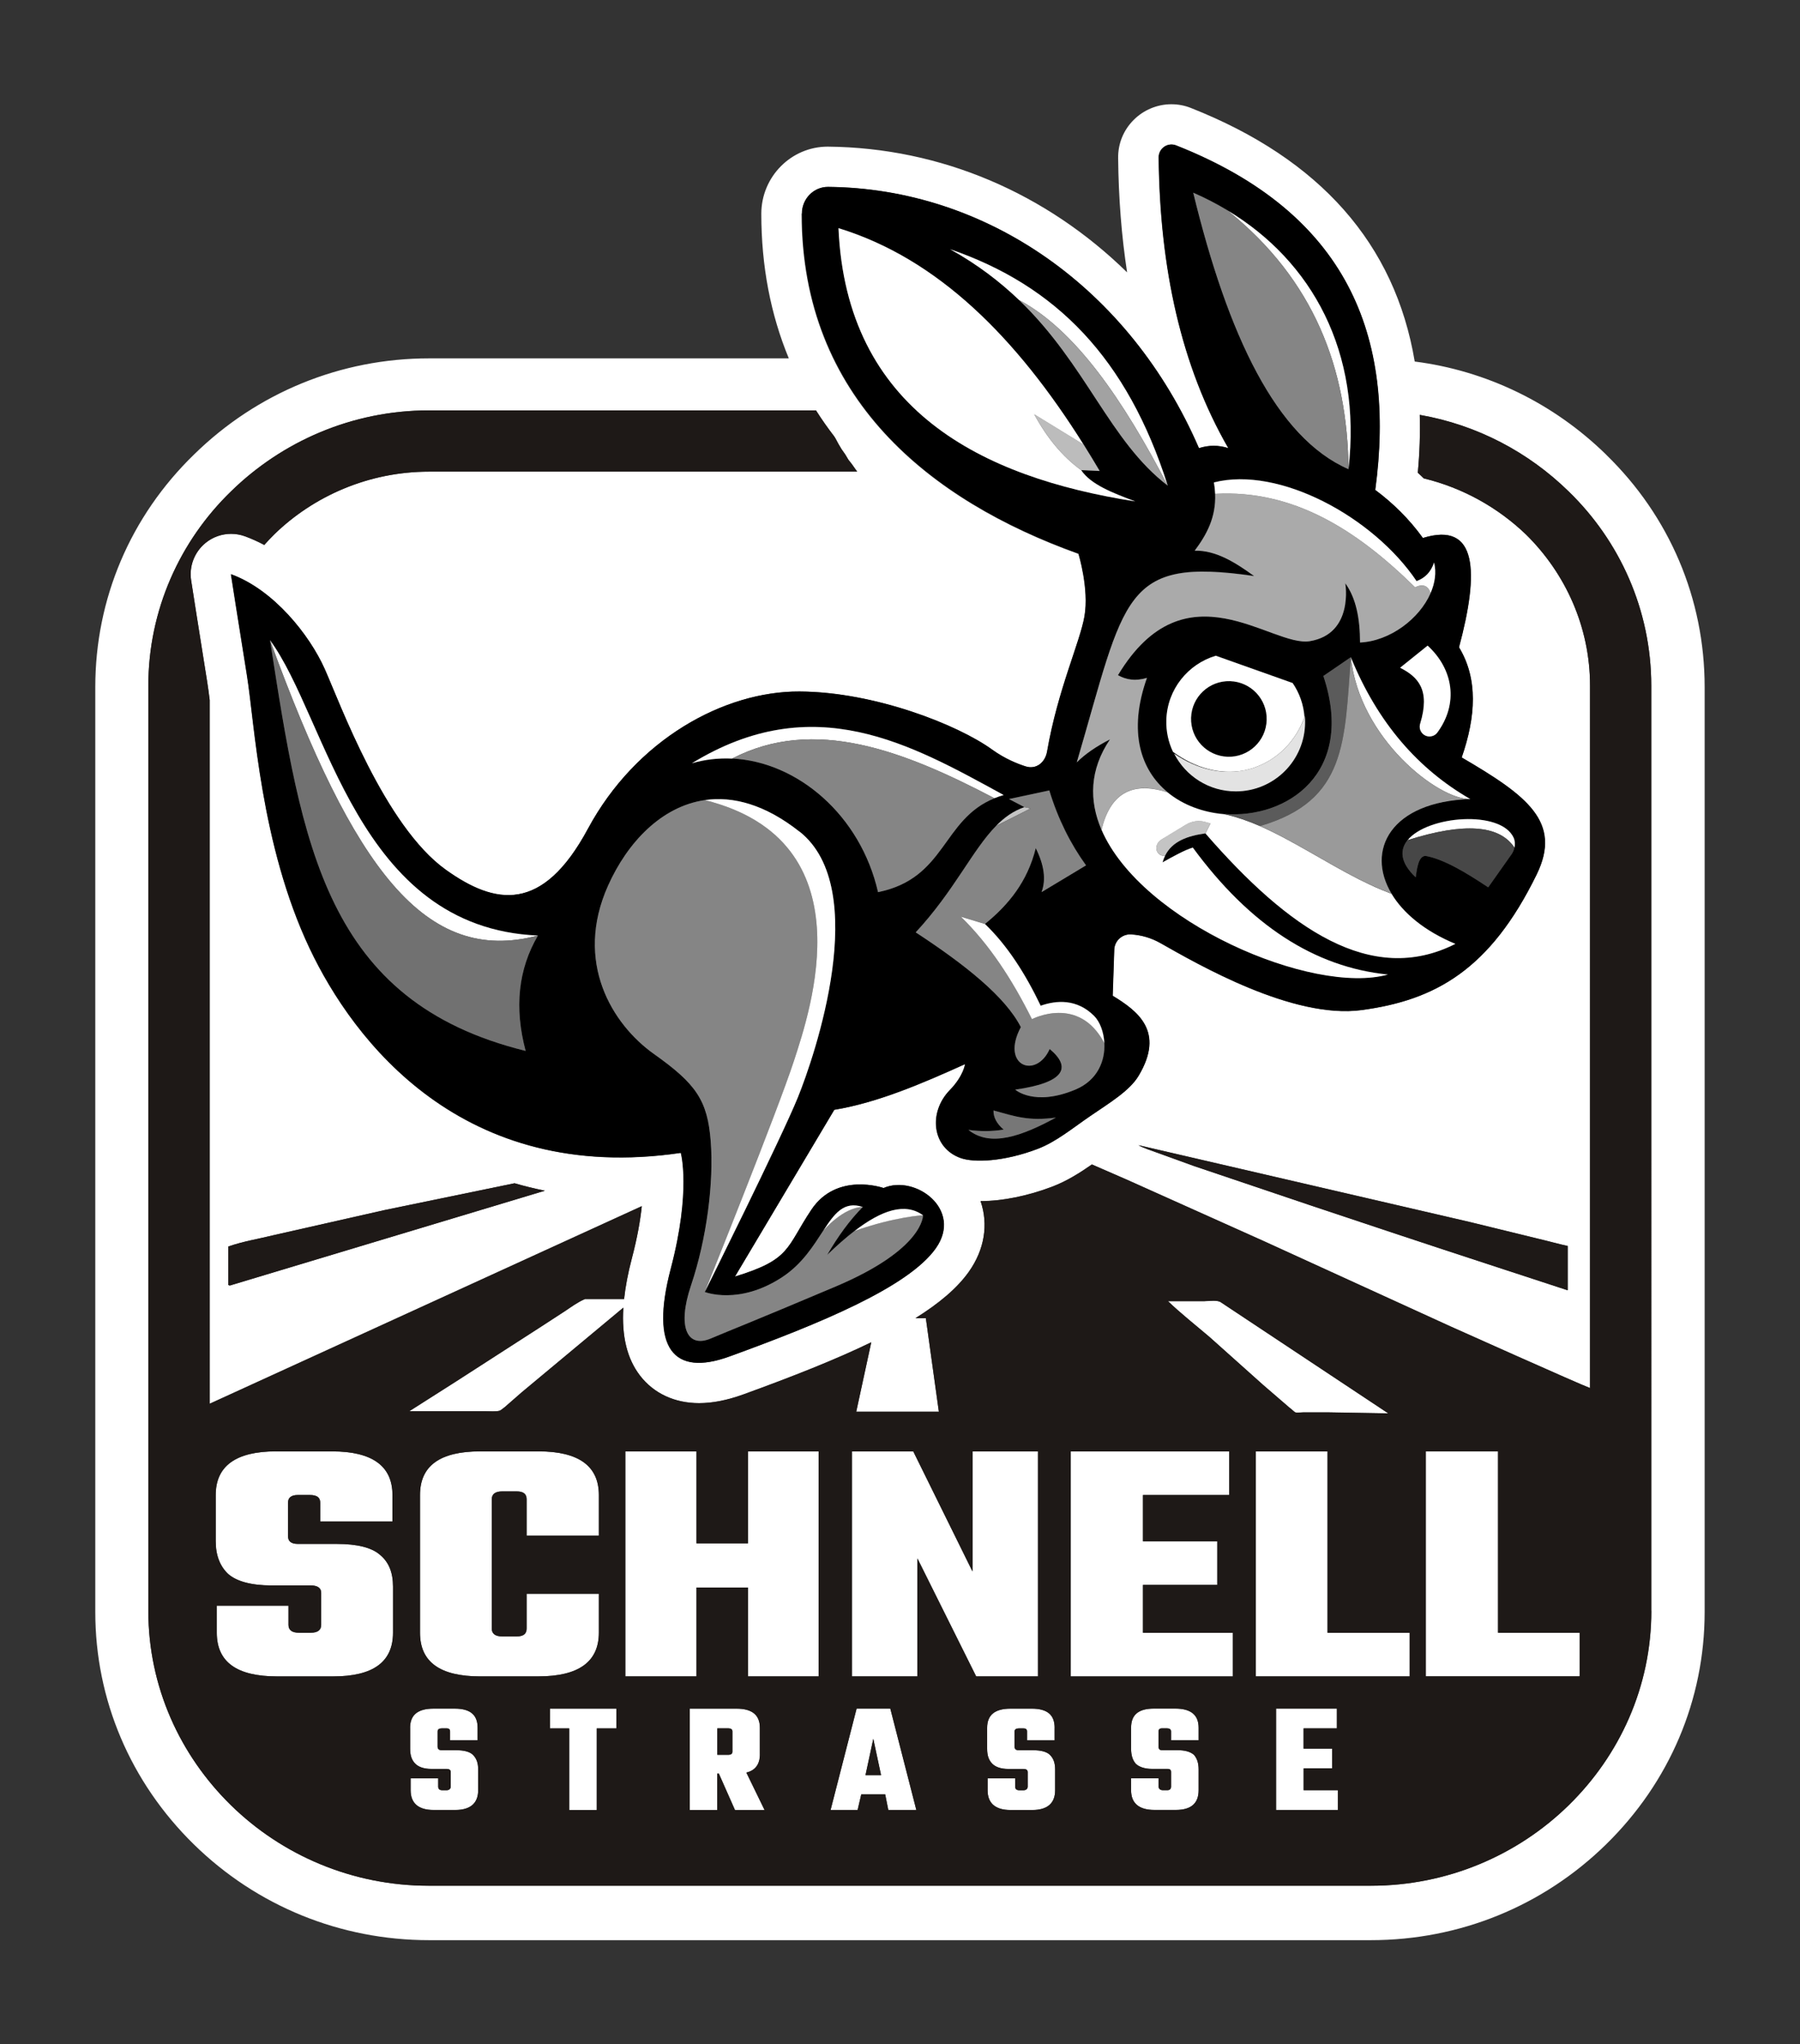 <?xml version="1.0" encoding="UTF-8"?><svg id="Layer_1" xmlns="http://www.w3.org/2000/svg" viewBox="0 0 267.1 303.36"><rect x="0" y="0" width="267.1" height="303.36" fill="#333333" stroke="none"/><defs><style>.cls-1{fill:#fff;}.cls-2{fill:#717171;}.cls-3{fill:#777;}.cls-4{fill:#aaa;}.cls-5{fill:#858585;}.cls-6{fill:#474747;}.cls-7{fill:#bcbcbc;}.cls-8{fill:#9a9a9a;}.cls-9{fill:#1e1917;}.cls-10{fill:#5b5b5b;}.cls-11{fill:#c4c4c4;}.cls-12{fill:#a2a2a2;}.cls-13{fill:#e3e3e3;}</style></defs><path class="cls-1" d="M238.33,67.46c-7.81-7.64-17.75-12.45-28.4-13.81-2.92-17.43-14.03-30.05-33.22-37.63-.93-.37-1.9-.55-2.9-.55-2.09,0-4.13,.85-5.61,2.35-1.5,1.51-2.31,3.51-2.28,5.64,.06,5.94,.51,11.6,1.33,16.96-11.97-11.72-27.57-18.5-44.42-18.66-5.43,0-9.85,4.46-9.86,9.95,0,7.77,1.38,14.95,4.08,21.47H63.67c-13.1,0-25.5,5.07-34.87,14.26-9.45,9.17-14.66,21.42-14.66,34.51V239.22c0,12.99,5.2,25.24,14.63,34.48,9.35,9.16,21.75,14.21,34.9,14.21H203.42c13.16,0,25.55-5.05,34.9-14.21,9.44-9.24,14.63-21.49,14.63-34.48V101.94c0-13.09-5.21-25.34-14.63-34.48ZM118.98,31.7c0-2.17,1.73-3.97,3.89-3.95,23.51,.22,44.75,15.04,55.02,38.77,1.46-.47,2.91-.47,4.37,0-7.03-12.2-10.17-26.76-10.34-43.14-.01-1.35,1.33-2.29,2.58-1.79,25.44,10.05,32.63,28.29,29.55,51.13,2.66,1.98,5.05,4.33,7.07,7.13,8.15-2.53,8.35,5.07,5.36,16.22,2.84,4.69,2.5,10.28,.4,16.35,9.7,5.67,14.93,9.57,11.12,17.37-6.91,14.14-15.04,18.64-25.96,20.11-10.19,1.38-24.28-6.78-29.86-9.94-1.34-.76-2.82-1.2-4.35-1.29-1.33-.08-2.47,.95-2.51,2.29l-.23,6.82c3.68,2.26,7.8,5.27,3.85,11.87-1.34,2.24-4.29,4-7.18,5.98-2.6,1.78-5.04,3.82-7.8,4.87-5.1,1.94-9.47,2.04-11.39,1.37-4.3-1.51-4.87-6.78-1.64-10.1,2.04-2.1,2.26-3.85,2.26-3.85-6.33,2.86-12.93,5.71-19.41,6.78l-14.74,24.75c8.33-2.54,7.56-4.25,11.34-9.92,3.78-5.67,10.71-3.22,10.71-3.22,4.7-2.04,11.83,3.19,7.75,8.95-4.08,5.76-17.19,11.16-30.6,16.04-8.3,3.02-11.84-1.15-8.72-13.02,3.06-11.64,1.49-17.19,1.49-17.19-32.43,4.78-48.62-16.72-55.06-30.31-7.32-15.45-8.17-33.41-9.32-40.54-1.15-7.13-2.38-15.02-2.38-15.02,6.32,2.3,11.64,8.98,13.91,14.06,2.27,5.08,8.89,23.3,17.97,29.8,7.34,5.25,14.34,6.47,21.09-6.07,7.16-13.31,20.24-20.44,31.41-20.38,11.17,.06,23.49,4.95,28.54,8.6,1.98,1.43,3.86,2.15,4.99,2.51,1.58,.51,2.92-.58,3.2-2.21,1.59-9.19,4.88-16.2,5.55-20.07,.71-4.08-.89-9.27-.89-9.27-22.07-7.91-41.08-23.12-41.07-50.47Zm105.17,156.98l-9.87-3.24-7.71-2.55-12.26-4.09-17.12-5.78-5.55-2.01c-.85-.31-1.85-.62-2.7-1.08l49.21,11.41,10.1,2.47c.69,.15,3.62,.93,4.4,1.08v6.56l-8.48-2.78Zm-190.27-3.7c2.16-.77,4.63-1.16,6.79-1.7l16.35-3.7,19.34-3.99c1.45,.42,2.94,.79,4.49,1.1l-46.74,14.07c-.08,0-.15-.08-.23-.08v-5.71Zm211.17,54.06c0,11.26-4.7,21.44-12.26,28.84-7.56,7.4-17.97,11.95-29.38,11.95H63.65c-11.41,0-21.83-4.55-29.38-11.95-7.56-7.4-12.26-17.58-12.26-28.84V101.77c0-11.26,4.71-21.52,12.26-28.84,7.56-7.4,17.97-12.03,29.38-12.03h57.42c.84,1.33,1.75,2.62,2.72,3.88l.17,.28,.46,.85,.46,.77,.54,.77,.46,.77,.54,.69,.54,.77,.23,.31H63.65c-8.95,0-17.12,3.62-22.98,9.33-.5,.5-.99,1.02-1.46,1.55-.93-.5-1.89-.93-2.87-1.29-.67-.24-1.36-.36-2.05-.36-1.37,0-2.72,.47-3.81,1.36-1.64,1.35-2.45,3.46-2.12,5.56,0,0,1.23,7.91,2.38,15.05,.12,.74,.24,1.66,.37,2.69v104.42l64.12-29.32c-.22,2.08-.66,4.65-1.48,7.76-.57,2.18-.95,4.18-1.15,6.02h-5.81c-1.08,.46-2.01,1.16-2.93,1.77l-3.55,2.31-12.57,8.1-7.02,4.47h11.41c.54,0,1.54,.08,2.01-.08,.23-.08,.54-.39,.77-.54l2.47-2.16,15.11-12.59c-.26,4.26,.56,7.61,2.49,10.1,2.03,2.63,5.13,4.07,8.74,4.07,2.02,0,4.18-.43,6.6-1.3,7.27-2.64,13.66-5.16,18.96-7.73l-2.23,10.3h12.26l-1.93-13.88h-1.54c3.5-2.19,6.2-4.45,7.93-6.9,2.32-3.28,2.92-7.02,1.73-10.47,3.26,0,7.02-.77,10.62-2.14,2.21-.84,4.15-2.08,5.9-3.3l5.28,2.3,20.28,9.1,27.69,12.65s19.09,8.56,20.67,9.13V101.77c0-8.72-3.63-16.66-9.49-22.44-4.14-3.97-9.34-6.92-15.18-8.34-.3-.28-.58-.57-.89-.84,.28-2.97,.37-5.83,.29-8.59,8.53,1.48,16.19,5.57,22.1,11.36,7.56,7.33,12.26,17.58,12.26,28.84V239.05Z"/><path class="cls-1" d="M187.43,205.5l3.93,3.39c.23,.15,.69,.62,.85,.69,.23,.08,.85,0,1.16,0h3.86l8.79,.15-24.76-16.43c-.54-.46-1.77-.23-2.47-.23h-5.48c1.93,1.85,4.09,3.55,6.17,5.32l7.94,7.1Z"/><path class="cls-1" d="M112.77,260.33v-3.93c0-1.93-1.16-2.85-3.47-2.85h-6.94v15.04h4.09v-5.4h.23l2.39,5.4h4.4l-2.7-5.55c1.31-.31,2.01-1.23,2.01-2.7Zm-4.09-.39c0,.31-.23,.46-.62,.46h-1.62v-3.93h1.62c.39,0,.62,.15,.62,.46v3.01Z"/><polygon class="cls-1" points="196.99 215.37 186.35 215.37 186.35 248.76 209.18 248.76 209.18 242.29 196.99 242.29 196.99 215.37"/><polygon class="cls-1" points="182.96 242.29 169.61 242.29 169.61 235.19 180.64 235.19 180.64 228.71 169.61 228.71 169.61 221.85 182.42 221.85 182.42 215.37 158.89 215.37 158.89 248.76 182.96 248.76 182.96 242.29"/><path class="cls-1" d="M234.4,248.68v-6.39h-12.11v-26.92h-10.72v33.39h22.8s.02-.06,.03-.08Z"/><path class="cls-1" d="M167.84,263.88v1.77c0,1.93,1.16,2.93,3.47,2.93h3.16c2.31,0,3.39-1,3.39-2.93v-3.09c0-.93-.23-1.62-.69-2.16-.54-.46-1.31-.69-2.47-.69h-2.24c-.39,0-.54-.15-.54-.54v-2.24c0-.31,.15-.46,.54-.46h.69c.39,0,.62,.15,.62,.46v1.31h4.09v-1.85c0-1.93-1.16-2.85-3.47-2.85h-3.16c-2.31,0-3.39,.93-3.39,2.85v3.09c0,1,.23,1.7,.69,2.24,.46,.46,1.31,.77,2.39,.77h2.31c.39,0,.54,.15,.54,.46v2.16c0,.31-.15,.54-.54,.54h-.69c-.39,0-.62-.23-.62-.54v-1.23h-4.09Z"/><polygon class="cls-1" points="198.38 256.48 198.38 253.55 189.36 253.55 189.36 268.59 198.54 268.59 198.54 265.65 193.45 265.65 193.45 262.42 197.69 262.42 197.69 259.48 193.45 259.48 193.45 256.48 198.38 256.48"/><polygon class="cls-1" points="136.14 231.26 144.86 248.76 154.04 248.76 154.04 215.37 144.32 215.37 144.32 233.19 135.53 215.37 126.43 215.37 126.43 248.76 136.14 248.76 136.14 231.26"/><path class="cls-1" d="M71.28,248.76h8.64c5.94,0,8.95-2.16,8.95-6.48v-5.78h-10.72v5.17c0,.77-.46,1.16-1.47,1.16h-2.16c-1,0-1.54-.39-1.54-1.16v-19.2c0-.77,.54-1.16,1.54-1.16h2.16c1,0,1.47,.39,1.47,1.16v5.4h10.72v-6.02c0-4.32-3.01-6.48-8.95-6.48h-8.64c-6.02,0-8.95,2.16-8.95,6.48v20.44c0,4.32,2.93,6.48,8.95,6.48Z"/><path class="cls-1" d="M149.95,253.55c-2.31,0-3.47,.93-3.47,2.85v3.09c0,1,.23,1.7,.77,2.24,.46,.46,1.23,.77,2.39,.77h2.24c.39,0,.62,.15,.62,.46v2.16c0,.31-.23,.54-.62,.54h-.62c-.46,0-.62-.23-.62-.54v-1.23h-4.09v1.77c0,1.93,1.16,2.93,3.39,2.93h3.24c2.24,0,3.39-1,3.39-2.93v-3.09c0-.93-.23-1.62-.77-2.16-.46-.46-1.31-.69-2.47-.69h-2.16c-.39,0-.62-.15-.62-.54v-2.24c0-.31,.23-.46,.62-.46h.69c.39,0,.54,.15,.54,.46v1.31h4.09v-1.85c0-1.93-1.08-2.85-3.39-2.85h-3.16Z"/><path class="cls-1" d="M64.03,262.49h2.24c.39,0,.62,.15,.62,.46v2.16c0,.31-.23,.54-.62,.54h-.62c-.46,0-.62-.23-.62-.54v-1.23h-4.09v1.77c0,1.93,1.16,2.93,3.39,2.93h3.24c2.24,0,3.39-1,3.39-2.93v-3.09c0-.93-.23-1.62-.77-2.16-.46-.46-1.31-.69-2.47-.69h-2.16c-.39,0-.62-.15-.62-.54v-2.24c0-.31,.23-.46,.62-.46h.69c.39,0,.54,.15,.54,.46v1.31h4.09v-1.85c0-1.93-1.08-2.85-3.39-2.85h-3.16c-2.31,0-3.47,.93-3.47,2.85v3.09c0,1,.23,1.7,.77,2.24,.46,.46,1.23,.77,2.39,.77Z"/><path class="cls-1" d="M32.02,228.71c0,2.08,.62,3.7,1.85,4.86,1.23,1.08,3.39,1.7,6.4,1.7h5.86c1,0,1.54,.39,1.54,1.08v4.78c0,.77-.54,1.16-1.54,1.16h-1.77c-1,0-1.54-.39-1.54-1.16v-2.85h-10.64v4.01c0,4.32,2.93,6.48,8.95,6.48h8.33c5.94,0,8.87-2.16,8.87-6.48v-6.86c0-2.08-.62-3.62-1.93-4.7-1.23-1.08-3.39-1.62-6.4-1.62h-5.78c-1,0-1.47-.39-1.47-1.16v-4.94c0-.77,.46-1.16,1.47-1.16h1.77c1.08,0,1.54,.39,1.54,1.16v2.78h10.72v-3.93c0-4.32-3.01-6.48-8.95-6.48h-8.33c-5.94,0-8.95,2.16-8.95,6.48v6.86Z"/><polygon class="cls-1" points="81.62 256.48 84.47 256.48 84.47 268.59 88.56 268.59 88.56 256.48 91.49 256.48 91.49 253.55 81.62 253.55 81.62 256.48"/><polygon class="cls-1" points="103.36 235.58 111 235.58 111 248.76 121.49 248.76 121.49 215.37 111 215.37 111 229.02 103.36 229.02 103.36 215.37 92.8 215.37 92.8 248.76 103.36 248.76 103.36 235.58"/><path class="cls-1" d="M127.81,266.27h3.55l.46,2.31h4.16l-3.86-15.04h-5.01l-3.86,15.04h4.01l.54-2.31Zm1.77-8.25l1.16,5.4h-2.31l1.16-5.4Z"/><path class="cls-9" d="M232.63,184.91c-.77-.15-3.7-.93-4.4-1.08l-10.1-2.47-49.21-11.41c.85,.46,1.85,.77,2.7,1.08l5.55,2.01,17.12,5.78,12.26,4.09,7.71,2.55,9.87,3.24,8.48,2.78v-6.56Z"/><polygon class="cls-9" points="129.59 258.02 128.43 263.42 130.74 263.42 129.59 258.02"/><path class="cls-9" d="M108.07,256.48h-1.62v3.93h1.62c.39,0,.62-.15,.62-.46v-3.01c0-.31-.23-.46-.62-.46Z"/><path class="cls-9" d="M80.84,176.69c-1.55-.31-3.04-.68-4.49-1.1l-19.34,3.99-16.35,3.7c-2.16,.54-4.63,.93-6.79,1.7v5.71c.08,0,.15,.08,.23,.08l46.74-14.07Z"/><path class="cls-9" d="M210.68,61.56c.08,2.76-.01,5.62-.29,8.59,.31,.27,.59,.56,.89,.84,5.84,1.41,11.04,4.36,15.18,8.34,5.86,5.78,9.49,13.73,9.49,22.44v104.22c-1.58-.57-20.67-9.13-20.67-9.13l-27.69-12.65-20.28-9.1-5.28-2.3c-1.75,1.22-3.69,2.46-5.9,3.3-3.6,1.37-7.37,2.13-10.62,2.14,1.19,3.45,.59,7.19-1.73,10.47-1.73,2.45-4.43,4.72-7.93,6.9h1.54l1.93,13.88h-12.26l2.23-10.3c-5.29,2.57-11.69,5.09-18.96,7.73-2.42,.88-4.58,1.3-6.6,1.3-3.61,0-6.72-1.45-8.74-4.07-1.93-2.5-2.75-5.84-2.49-10.1l-15.11,12.59-2.47,2.16c-.23,.15-.54,.46-.77,.54-.46,.15-1.47,.08-2.01,.08h-11.41l7.02-4.47,12.57-8.1,3.55-2.31c.93-.62,1.85-1.31,2.93-1.77h5.81c.2-1.85,.58-3.85,1.15-6.02,.82-3.11,1.26-5.69,1.48-7.76l-64.12,29.32V103.88c-.13-1.03-.25-1.95-.37-2.69-1.15-7.15-2.38-15.05-2.38-15.05-.33-2.1,.48-4.21,2.12-5.56,1.09-.9,2.44-1.36,3.81-1.36,.69,0,1.39,.12,2.05,.36,.98,.36,1.94,.79,2.87,1.29,.47-.53,.95-1.05,1.46-1.55,5.86-5.71,14.04-9.33,22.98-9.33h63.55l-.23-.31-.54-.77-.54-.69-.46-.77-.54-.77-.46-.77-.46-.85-.17-.28c-.97-1.26-1.88-2.55-2.72-3.88H63.65c-11.41,0-21.83,4.63-29.38,12.03-7.56,7.33-12.26,17.58-12.26,28.84V239.05c0,11.26,4.71,21.44,12.26,28.84,7.56,7.4,17.97,11.95,29.38,11.95H203.39c11.41,0,21.83-4.55,29.38-11.95,7.56-7.4,12.26-17.58,12.26-28.84V101.77c0-11.26-4.7-21.52-12.26-28.84-5.91-5.79-13.57-9.88-22.1-11.36Zm.89,153.81h10.72v26.92h12.11v6.39s-.02,.06-.03,.08h-22.8v-33.39Zm-39.03,50.29h.69c.39,0,.54-.23,.54-.54v-2.16c0-.31-.15-.46-.54-.46h-2.31c-1.08,0-1.93-.31-2.39-.77-.46-.54-.69-1.23-.69-2.24v-3.09c0-1.93,1.08-2.85,3.39-2.85h3.16c2.31,0,3.47,.93,3.47,2.85v1.85h-4.09v-1.31c0-.31-.23-.46-.62-.46h-.69c-.39,0-.54,.15-.54,.46v2.24c0,.39,.15,.54,.54,.54h2.24c1.16,0,1.93,.23,2.47,.69,.46,.54,.69,1.23,.69,2.16v3.09c0,1.93-1.08,2.93-3.39,2.93h-3.16c-2.31,0-3.47-1-3.47-2.93v-1.77h4.09v1.23c0,.31,.23,.54,.62,.54Zm25.14-6.17v2.93h-4.24v3.24h5.09v2.93h-9.18v-15.04h9.02v2.93h-4.94v3.01h4.24Zm11.49-10.72h-22.83v-33.39h10.64v26.92h12.19v6.48Zm-30.39-55.68c.69,0,1.93-.23,2.47,.23l24.76,16.43-8.79-.15h-3.86c-.31,0-.93,.08-1.16,0-.15-.08-.62-.54-.85-.69l-3.93-3.39-7.94-7.1c-2.08-1.77-4.24-3.47-6.17-5.32h5.48Zm-19.9,22.29h23.52v6.48h-12.8v6.86h11.03v6.48h-11.03v7.1h13.34v6.48h-24.06v-33.39Zm-45.43,53.22h-4.4l-2.39-5.4h-.23v5.4h-4.09v-15.04h6.94c2.31,0,3.47,.93,3.47,2.85v3.93c0,1.47-.69,2.39-2.01,2.7l2.7,5.55Zm43.04-12.19v1.85h-4.09v-1.31c0-.31-.15-.46-.54-.46h-.69c-.39,0-.62,.15-.62,.46v2.24c0,.39,.23,.54,.62,.54h2.16c1.16,0,2.01,.23,2.47,.69,.54,.54,.77,1.23,.77,2.16v3.09c0,1.93-1.16,2.93-3.39,2.93h-3.24c-2.24,0-3.39-1-3.39-2.93v-1.77h4.09v1.23c0,.31,.15,.54,.62,.54h.62c.39,0,.62-.23,.62-.54v-2.16c0-.31-.23-.46-.62-.46h-2.24c-1.16,0-1.93-.31-2.39-.77-.54-.54-.77-1.23-.77-2.24v-3.09c0-1.93,1.16-2.85,3.47-2.85h3.16c2.31,0,3.39,.93,3.39,2.85Zm-30.08-41.03h9.1l8.79,17.82v-17.82h9.72v33.39h-9.18l-8.71-17.51v17.51h-9.72v-33.39Zm.69,38.18h5.01l3.86,15.04h-4.16l-.46-2.31h-3.55l-.54,2.31h-4.01l3.86-15.04Zm-34.32-38.18h10.57v13.65h7.63v-13.65h10.49v33.39h-10.49v-13.19h-7.63v13.19h-10.57v-33.39Zm-1.31,41.11h-2.93v12.11h-4.09v-12.11h-2.85v-2.93h9.87v2.93Zm-29.15-34.63c0-4.32,2.93-6.48,8.95-6.48h8.64c5.94,0,8.95,2.16,8.95,6.48v6.02h-10.72v-5.4c0-.77-.46-1.16-1.47-1.16h-2.16c-1,0-1.54,.39-1.54,1.16v19.2c0,.77,.54,1.16,1.54,1.16h2.16c1,0,1.47-.39,1.47-1.16v-5.17h10.72v5.78c0,4.32-3.01,6.48-8.95,6.48h-8.64c-6.02,0-8.95-2.16-8.95-6.48v-20.44Zm-1.47,34.55c0-1.93,1.16-2.85,3.47-2.85h3.16c2.31,0,3.39,.93,3.39,2.85v1.85h-4.09v-1.31c0-.31-.15-.46-.54-.46h-.69c-.39,0-.62,.15-.62,.46v2.24c0,.39,.23,.54,.62,.54h2.16c1.16,0,2.01,.23,2.47,.69,.54,.54,.77,1.23,.77,2.16v3.09c0,1.93-1.16,2.93-3.39,2.93h-3.24c-2.24,0-3.39-1-3.39-2.93v-1.77h4.09v1.23c0,.31,.15,.54,.62,.54h.62c.39,0,.62-.23,.62-.54v-2.16c0-.31-.23-.46-.62-.46h-2.24c-1.16,0-1.93-.31-2.39-.77-.54-.54-.77-1.23-.77-2.24v-3.09Zm-19.9-41.03h8.33c5.94,0,8.95,2.16,8.95,6.48v3.93h-10.72v-2.78c0-.77-.46-1.16-1.54-1.16h-1.77c-1,0-1.47,.39-1.47,1.16v4.94c0,.77,.46,1.16,1.47,1.16h5.78c3.01,0,5.17,.54,6.4,1.62,1.31,1.08,1.93,2.62,1.93,4.7v6.86c0,4.32-2.93,6.48-8.87,6.48h-8.33c-6.02,0-8.95-2.16-8.95-6.48v-4.01h10.64v2.85c0,.77,.54,1.16,1.54,1.16h1.77c1,0,1.54-.39,1.54-1.16v-4.78c0-.69-.54-1.08-1.54-1.08h-5.86c-3.01,0-5.17-.62-6.4-1.7-1.23-1.16-1.85-2.78-1.85-4.86v-6.86c0-4.32,3.01-6.48,8.95-6.48Z"/><path d="M160.05,82.17s1.59,5.2,.89,9.27c-.67,3.87-3.95,10.88-5.55,20.07-.28,1.63-1.62,2.72-3.2,2.21-1.13-.36-3.01-1.08-4.99-2.51-5.05-3.65-17.37-8.54-28.54-8.6-11.16-.06-24.25,7.08-31.41,20.38-6.75,12.54-13.75,11.32-21.09,6.07-9.08-6.5-15.7-24.72-17.97-29.8-2.27-5.08-7.59-11.76-13.91-14.06,0,0,1.23,7.89,2.38,15.02,1.15,7.13,1.99,25.09,9.32,40.54,6.44,13.59,22.63,35.09,55.06,30.31,0,0,1.57,5.56-1.49,17.19-3.12,11.87,.43,16.04,8.72,13.02,13.41-4.87,26.52-10.28,30.6-16.04,4.08-5.76-3.06-10.99-7.75-8.95,0,0-6.93-2.45-10.71,3.22-3.78,5.67-3.01,7.38-11.34,9.92l14.74-24.75c6.47-1.07,13.08-3.92,19.41-6.78,0,0-.22,1.76-2.26,3.85-3.23,3.32-2.66,8.6,1.64,10.1,1.91,.67,6.29,.57,11.39-1.37,2.75-1.05,5.2-3.1,7.8-4.87,2.89-1.98,5.84-3.74,7.18-5.98,3.94-6.6-.17-9.62-3.85-11.87l.23-6.82c.04-1.33,1.18-2.37,2.51-2.29,1.53,.09,3.02,.53,4.35,1.29,5.58,3.16,19.67,11.32,29.86,9.94,10.92-1.47,19.05-5.98,25.96-20.11,3.81-7.8-1.42-11.7-11.12-17.37,2.1-6.07,2.44-11.66-.4-16.35,2.99-11.14,2.79-18.74-5.36-16.22-2.03-2.81-4.41-5.15-7.07-7.13,3.08-22.84-4.11-41.08-29.55-51.13-1.25-.49-2.6,.45-2.58,1.79,.17,16.37,3.3,30.94,10.34,43.14-1.46-.47-2.91-.47-4.37,0-10.26-23.73-31.51-38.55-55.02-38.77-2.17-.02-3.89,1.78-3.89,3.95,0,27.35,19,42.57,41.07,50.47Zm-82.05,73.78c-29.71-7.33-33.2-30.48-37.93-60.96,8.51,11.52,12.88,42.71,39.76,43.83-2.93,5-3.54,10.71-1.83,17.13Zm40.41,6.88c-2.48,6.11-13.82,28.89-13.82,28.89,0,0,5.08,2.04,11.52-2.22,2.97-1.96,4.63-4.69,6.07-6.89,1.68-2.57,3.06-4.43,5.86-3.51-1.97,1.99-3.71,4.41-5.29,7.12,1.41-1.36,2.77-2.57,4.08-3.57,3.99-3.06,7.48-4.25,10.14-2.32,0,0,.23,5.01-12.98,10.59-13.2,5.58-15.27,6.33-18.52,7.71-3.46,1.46-5.04-1.62-2.92-7.89,2.35-6.96,3.4-15.3,2.92-21.38-.47-6.08-2.17-8.52-8.42-12.95-6.25-4.43-11.87-13.69-6.82-24.97,2.89-6.47,7.96-11.78,14.37-12.71,4.19-.61,8.94,.64,14.04,4.68,10.75,8.51,2.24,33.32-.24,39.43Zm-9.75-50.27c-2-.1-4.01,.12-5.97,.7,18.11-11.08,32.45-2.85,46.27,4.71-.49,.14-.94,.3-1.37,.48-7.84,3.17-7.16,11.87-17.29,13.94-2.61-11.44-11.97-19.36-21.63-19.82Zm35.05,55.1c1.76,.25,3.51,.24,5.23-.04-1.01-.86-1.53-1.8-1.51-2.84,3.3,.91,5.18,1.6,9.26,1.06-5.02,2.72-9.71,4.45-12.98,1.82Zm15.86-5.98c-6.1,2.54-8.91,0-8.91,0,7.18-1.01,8.49-3.21,5.11-6.03-2.01,4.52-7.35,2.53-4.28-3.25-2.29-4.5-8.21-9.23-15.6-14.06,5.71-6.15,8.39-12.19,11.91-15.78,1.25-1.28,2.6-2.25,4.24-2.8l-2.3-1.2,5.98-1.28c1.29,4.23,3.13,7.91,5.45,11.12l-6.6,3.97c.71-1.89,.37-4.08-.86-6.53-1.23,4.99-4.06,8.43-7.53,11.25,3.31,3.19,5.97,7.36,8.26,12.12,2.39-.84,5.41-1.02,7.93,1.51,.84,.84,1.44,2.37,1.52,4.04,.13,2.57-.96,5.51-4.31,6.9Zm65.03-37.39c.22,.47,.24,.98,.13,1.48-.07,.34-.2,.68-.41,.97l-3.48,4.93c-3.35-2.23-6.61-4.19-9.32-4.67-.99,.06-1.22,1.61-1.44,3.18-2.32-2.19-2.38-4.07-1.21-5.51,2.97-3.66,13.83-4.51,15.73-.38Zm-16.83-25.22l4.08-3.28c3.8,3.47,4.64,8.57,1.43,12.92-.27,.36-.71,.56-1.16,.56-.97,0-1.66-.95-1.38-1.88,1.54-5.04-.29-6.95-2.97-8.32Zm-30.7-70.49c1.78,.77,3.47,1.65,5.08,2.62,12.56,7.56,19.95,21,17.96,38.4-10.69-4.65-17.88-19.79-23.04-41.03Zm33.14,57.64c1.24-.45,2.13-1.33,2.6-2.76,.37,1.49,.13,3.06-.52,4.55-1.65,3.8-6.02,7.11-10.47,7.32,0-3.51-.56-6.57-2.19-8.8,0,0,1.32,7.5-5.26,8.6-5.7,.95-18.46-11.61-28.47,5.05,1.19,.66,2.57,.92,4.3,.4-2.85,8.06-.87,13.72,3.07,16.97,2.3,1.9,5.27,2.97,8.34,3.23,9.34,.78,19.59-6.02,14.77-20.47l4.08-2.79c3.99,9.77,10.02,16.61,17.72,21.04-11.77,.37-15.56,7.58-11.68,14.05,1.7,2.83,4.86,5.52,9.47,7.43-12.49,6.32-24.82-2.25-37.08-16.38-2.66,.37-4.92,1.17-5.99,3.3-.15,.3-.28,.63-.38,.99,1.71-.96,3.34-1.84,4.49-2.19,8.43,11.51,18.09,17.77,28.95,18.84-11.17,3.11-36.59-7.78-42.5-21.49-1.86-4.31-1.79-8.9,1.26-13.42-2.01,1.03-3.69,2.16-4.93,3.42,7.24-24.69,6.76-30.48,26.32-27.65-2.82-2.04-5.67-3.84-8.82-3.77,1.77-2.37,3.18-4.94,3.03-8.43-.02-.54-.08-1.1-.18-1.68,9.64-2.47,23.64,5.11,30.07,14.64Zm-36.14,25.33c-.68-1.43-1.05-3.04-.99-4.73,.14-4.54,3.21-8.3,7.34-9.53l11.4,4.05c1,1.46,1.63,3.19,1.76,5.04,.01-.03,.03-.07,.04-.1h0c.02,.28,.04,.57,.04,.85,0,5.68-4.6,10.28-10.28,10.28-3.98,0-7.43-2.27-9.14-5.58,3.46,2.37,7.01,3.06,10.15,2.5-3.22,.54-6.85-.24-10.33-2.79Zm-.78-39.5c-8.64-6.59-12.05-17.92-22.07-27.55-2.81-2.7-6.14-5.26-10.24-7.54,15.71,5.39,26.31,16.17,32.31,35.09Zm-12.5-6.12c.81,1.29,1.61,2.59,2.39,3.93l-2.75-.12c1.44,2.14,4.73,3.39,8.03,4.64-22.89-3.57-42.86-13.62-44.04-40.55,14.76,4.52,26.43,16.28,36.36,32.1Z"/><path d="M187.96,106.86c.1-3.1-2.34-5.69-5.43-5.79-3.1-.1-5.69,2.34-5.79,5.43-.1,3.1,2.34,5.69,5.43,5.79,3.1,.1,5.69-2.34,5.79-5.43Z"/><path d="M186.34,113.84c-.15,.05-.29,.11-.44,.16,.15-.05,.3-.11,.44-.16Z"/><path d="M185.38,114.13c-.32,.08-.64,.17-.97,.22,.33-.06,.65-.14,.97-.22Z"/><path d="M184.36,121.55c-.18-.06-.36-.11-.54-.17,.18,.06,.36,.11,.54,.17Z"/><path d="M183,121.13c-.47-.13-.93-.25-1.4-.34,.46,.09,.93,.21,1.4,.34Z"/><path d="M203.55,131.39c-.14-.06-.27-.13-.41-.19,.14,.06,.27,.13,.41,.19Z"/><path d="M205.04,132.05c-.14-.06-.28-.12-.42-.18,.14,.06,.28,.12,.42,.18Z"/><path d="M201.85,130.57s-.08-.04-.13-.06c.04,.02,.08,.04,.13,.06Z"/><path d="M185.68,122.04c-.07-.03-.13-.05-.2-.07,.07,.03,.13,.05,.2,.07Z"/><path class="cls-1" d="M79.82,138.83c-26.88-1.12-31.25-32.31-39.76-43.83,12.41,33.97,23.04,48.26,39.76,43.83Z"/><path class="cls-2" d="M40.07,94.99c4.73,30.48,8.21,53.64,37.93,60.96-1.71-6.42-1.1-12.13,1.83-17.13-16.72,4.43-27.35-9.87-39.76-43.83Z"/><path class="cls-5" d="M117.81,157.43c2.42-7.44,11.04-32.65-13.22-38.7-6.41,.93-11.48,6.24-14.37,12.71-5.05,11.29,.58,20.54,6.82,24.97,6.25,4.43,7.95,6.87,8.42,12.95,.47,6.08-.58,14.43-2.92,21.38-2.11,6.26-.53,9.35,2.92,7.89,3.25-1.38,5.32-2.13,18.52-7.71,13.2-5.58,12.98-10.59,12.98-10.59,0,0-4.04,.18-10.14,2.32-1.31,1.01-2.67,2.21-4.08,3.57,1.58-2.71,3.31-5.12,5.29-7.12-2.91,.06-5.78,3.41-5.86,3.51-1.44,2.2-3.1,4.93-6.07,6.89-6.44,4.25-11.52,2.22-11.52,2.22,0,0,10.81-26.85,13.23-34.29Z"/><path class="cls-1" d="M126.82,182.66c6.1-2.14,10.14-2.32,10.14-2.32-2.66-1.94-6.15-.75-10.14,2.32Z"/><path class="cls-1" d="M128.03,179.11c-2.8-.92-4.18,.94-5.86,3.51,.08-.09,2.94-3.45,5.86-3.51Z"/><path class="cls-1" d="M118.63,123.41c-5.1-4.03-9.86-5.29-14.04-4.68,24.26,6.05,15.64,31.26,13.22,38.7-2.42,7.44-13.23,34.29-13.23,34.29,0,0,11.34-22.77,13.82-28.89,2.48-6.11,10.99-30.93,.24-39.43Z"/><path class="cls-3" d="M147.42,164.79c-.02,1.03,.5,1.98,1.51,2.84-1.72,.28-3.47,.29-5.23,.04,3.27,2.63,7.96,.9,12.98-1.82-4.08,.53-5.96-.15-9.26-1.06Z"/><path class="cls-1" d="M147.56,118.45h0c.43-.17,.89-.33,1.37-.47-13.82-7.56-28.16-15.79-46.27-4.71,1.97-.58,3.98-.79,5.97-.7h0c12.2-6.32,25.46-1.17,38.91,5.88Z"/><path class="cls-5" d="M147.57,118.45h0c-13.44-7.05-26.71-12.2-38.91-5.89h0c9.66,.47,19.02,8.39,21.63,19.83,10.13-2.07,9.45-10.77,17.29-13.94Z"/><path class="cls-11" d="M152.03,119.77c-1.63,.55-2.99,1.52-4.24,2.8,1.74-.88,3.45-1.75,5.14-2.6l-.91-.2Z"/><path class="cls-5" d="M153.13,151.23c-2.94-5.87-6.34-11.1-10.54-15.2l3.57,1.08c3.47-2.82,6.3-6.26,7.53-11.25,1.22,2.45,1.57,4.64,.86,6.53l6.6-3.97c-2.32-3.21-4.16-6.89-5.45-11.12l-5.98,1.28,2.3,1.2,.91,.2c-1.69,.85-3.41,1.72-5.14,2.6-3.52,3.59-6.2,9.63-11.91,15.78,7.38,4.83,13.3,9.56,15.6,14.06-3.07,5.78,2.27,7.77,4.28,3.25,3.38,2.82,2.07,5.02-5.11,6.03,0,0,2.81,2.54,8.91,0,3.35-1.39,4.44-4.33,4.31-6.9-3.78-7.22-10.74-3.56-10.74-3.56Z"/><path class="cls-1" d="M154.42,149.24c-2.28-4.76-4.95-8.94-8.26-12.12l-3.57-1.08c4.21,4.1,7.61,9.32,10.54,15.2,0,0,6.96-3.66,10.74,3.56-.08-1.68-.68-3.2-1.52-4.04-2.53-2.53-5.54-2.35-7.93-1.51Z"/><path class="cls-1" d="M200.1,69.62c1.99-17.41-5.4-30.84-17.96-38.4,12.83,10.29,17.82,23.45,17.96,38.4Z"/><path class="cls-5" d="M200.1,69.62c-.13-14.95-5.13-28.12-17.96-38.4-1.61-.97-3.31-1.85-5.08-2.62,5.16,21.24,12.35,36.37,23.04,41.03Z"/><path class="cls-1" d="M173.28,72.07c-6.01-18.92-16.6-29.7-32.31-35.09,4.11,2.28,7.43,4.85,10.24,7.54,8.33,4.41,15.44,14.79,22.07,27.55Z"/><path class="cls-12" d="M151.21,44.52c10.02,9.62,13.43,20.96,22.07,27.55-6.63-12.75-13.74-23.14-22.07-27.55Z"/><path class="cls-7" d="M160.43,69.77l2.75,.12c-.79-1.34-1.59-2.64-2.39-3.93l-7.32-4.49c1.91,3.53,4.22,6.31,6.97,8.3Z"/><path class="cls-1" d="M168.46,74.41c-3.3-1.24-6.59-2.49-8.03-4.64-2.75-1.99-5.06-4.77-6.97-8.3l7.32,4.49c-9.93-15.82-21.6-27.58-36.36-32.1,1.18,26.94,21.15,36.98,44.04,40.55Z"/><path class="cls-4" d="M209.99,87.17c-8.76-8.65-18.18-14.52-29.68-13.89h0c.15,3.5-1.26,6.07-3.03,8.44,3.14-.07,6,1.73,8.82,3.77-19.55-2.84-19.08,2.95-26.32,27.65,1.25-1.26,2.92-2.39,4.93-3.42-3.05,4.52-3.12,9.11-1.26,13.42,1.24-5.18,4.32-7.35,9.81-5.57h0c-3.95-3.25-5.93-8.91-3.07-16.97-1.73,.52-3.1,.27-4.3-.4,10.01-16.66,22.77-4.11,28.47-5.05,6.58-1.09,5.26-8.6,5.26-8.6,1.62,2.23,2.19,5.29,2.19,8.8,4.45-.21,8.82-3.53,10.47-7.32-.33-1.14-1.2-1.43-2.29-.86Z"/><path class="cls-1" d="M180.31,73.28h0c11.5-.64,20.91,5.23,29.68,13.88,1.09-.57,1.95-.28,2.29,.86,.65-1.5,.89-3.07,.52-4.55-.47,1.43-1.36,2.32-2.6,2.76-6.42-9.53-20.42-17.1-30.07-14.64,.1,.59,.16,1.14,.18,1.68Z"/><path class="cls-11" d="M178.81,121.95c-.95-.25-1.96-.11-2.8,.4l-3.71,2.25c-.69,.42-.96,1.38-.44,2,.26,.3,.6,.43,1.03,.37,1.06-2.13,3.33-2.93,5.99-3.3l.75-1.51-.82-.22Z"/><path class="cls-1" d="M218.17,118.58c-7.7-4.43-13.73-11.27-17.72-21.04,1.28,12.08,12.98,21.13,17.72,21.04Z"/><path class="cls-1" d="M163.45,123.13c5.9,13.71,31.32,24.6,42.5,21.49-10.86-1.08-20.51-7.34-28.95-18.84-1.15,.34-2.78,1.23-4.49,2.19,.1-.36,.23-.68,.38-.99-.43,.06-.77-.07-1.03-.37-.52-.62-.25-1.58,.44-2l3.71-2.25c.84-.51,1.85-.65,2.8-.4l.82,.22-.75,1.51c12.27,14.13,24.6,22.7,37.08,16.38-4.61-1.91-7.77-4.6-9.47-7.43h0c-.48-.18-.96-.37-1.44-.57-.14-.06-.28-.12-.42-.18-.36-.15-.71-.31-1.07-.48-.14-.06-.27-.13-.41-.19-.43-.2-.86-.41-1.29-.63-.04-.02-.08-.04-.13-.06-4.96-2.51-9.92-5.81-14.75-7.93-.43-.19-.87-.37-1.3-.54-.07-.03-.13-.05-.2-.07-.38-.15-.75-.28-1.12-.41-.18-.06-.36-.11-.54-.17-.27-.09-.55-.18-.82-.25-.47-.13-.93-.25-1.4-.34h0c-3.07-.26-6.04-1.34-8.34-3.23h0c-5.49-1.78-8.57,.39-9.81,5.57Z"/><path class="cls-1" d="M212.11,109.29c.45,0,.89-.2,1.16-.56,3.21-4.34,2.37-9.45-1.43-12.92l-4.08,3.28c2.68,1.37,4.51,3.28,2.97,8.32-.28,.93,.41,1.88,1.38,1.88Z"/><path class="cls-1" d="M208.86,124.68c8.4-2.67,13.64-2.26,15.87,1.1,.11-.49,.08-1.01-.13-1.48-1.91-4.13-12.77-3.28-15.73,.38Z"/><path class="cls-6" d="M208.86,124.68c-1.17,1.44-1.12,3.32,1.21,5.51,.22-1.57,.45-3.11,1.44-3.18,2.72,.48,5.97,2.44,9.32,4.67l3.48-4.93c.21-.29,.33-.63,.41-.97-2.22-3.36-7.46-3.77-15.87-1.1Z"/><path class="cls-10" d="M183,121.13c.27,.08,.55,.17,.82,.25,.18,.06,.36,.11,.54,.17,.37,.13,.75,.27,1.12,.41,.07,.03,.13,.05,.2,.07,.43,.17,.86,.35,1.3,.54h0c12.91-3.78,12.52-12.58,13.47-25.05l-4.08,2.79c4.82,14.44-5.44,21.25-14.77,20.47h0c.46,.1,.93,.21,1.4,.34Z"/><path class="cls-8" d="M186.98,122.58h0c4.83,2.13,9.78,5.42,14.75,7.93,.04,.02,.08,.04,.13,.06,.43,.22,.86,.43,1.29,.63,.14,.06,.27,.13,.41,.19,.36,.16,.71,.32,1.07,.48,.14,.06,.28,.12,.42,.18,.48,.2,.96,.39,1.44,.57h0c-3.88-6.46-.09-13.67,11.68-14.04-4.74,.09-16.45-8.96-17.72-21.04-.95,12.47-.56,21.27-13.47,25.04Z"/><path class="cls-1" d="M185.38,114.13c.17-.05,.35-.08,.51-.14,.15-.05,.3-.11,.44-.16,3.32-1.21,5.97-3.88,7.24-7.43-.14-1.86-.76-3.58-1.76-5.04l-11.4-4.05c-4.13,1.23-7.2,4.98-7.34,9.53-.05,1.69,.31,3.3,.99,4.73,3.48,2.55,7.11,3.33,10.33,2.79h.02c.33-.06,.65-.14,.97-.23Zm-8.64-7.62c.1-3.1,2.69-5.53,5.79-5.43,3.1,.1,5.53,2.69,5.43,5.79-.1,3.1-2.69,5.53-5.79,5.43-3.1-.1-5.53-2.69-5.43-5.79Z"/><path class="cls-13" d="M174.24,111.86c1.71,3.31,5.15,5.58,9.14,5.58,5.68,0,10.28-4.6,10.28-10.28,0-.29-.01-.57-.04-.86h0s-.03,.07-.04,.1c-1.27,3.55-3.93,6.22-7.24,7.43-.15,.05-.29,.11-.44,.16-.17,.05-.34,.09-.51,.14-.32,.09-.64,.17-.97,.22h-.02c-3.14,.56-6.69-.13-10.15-2.5Z"/></svg>
